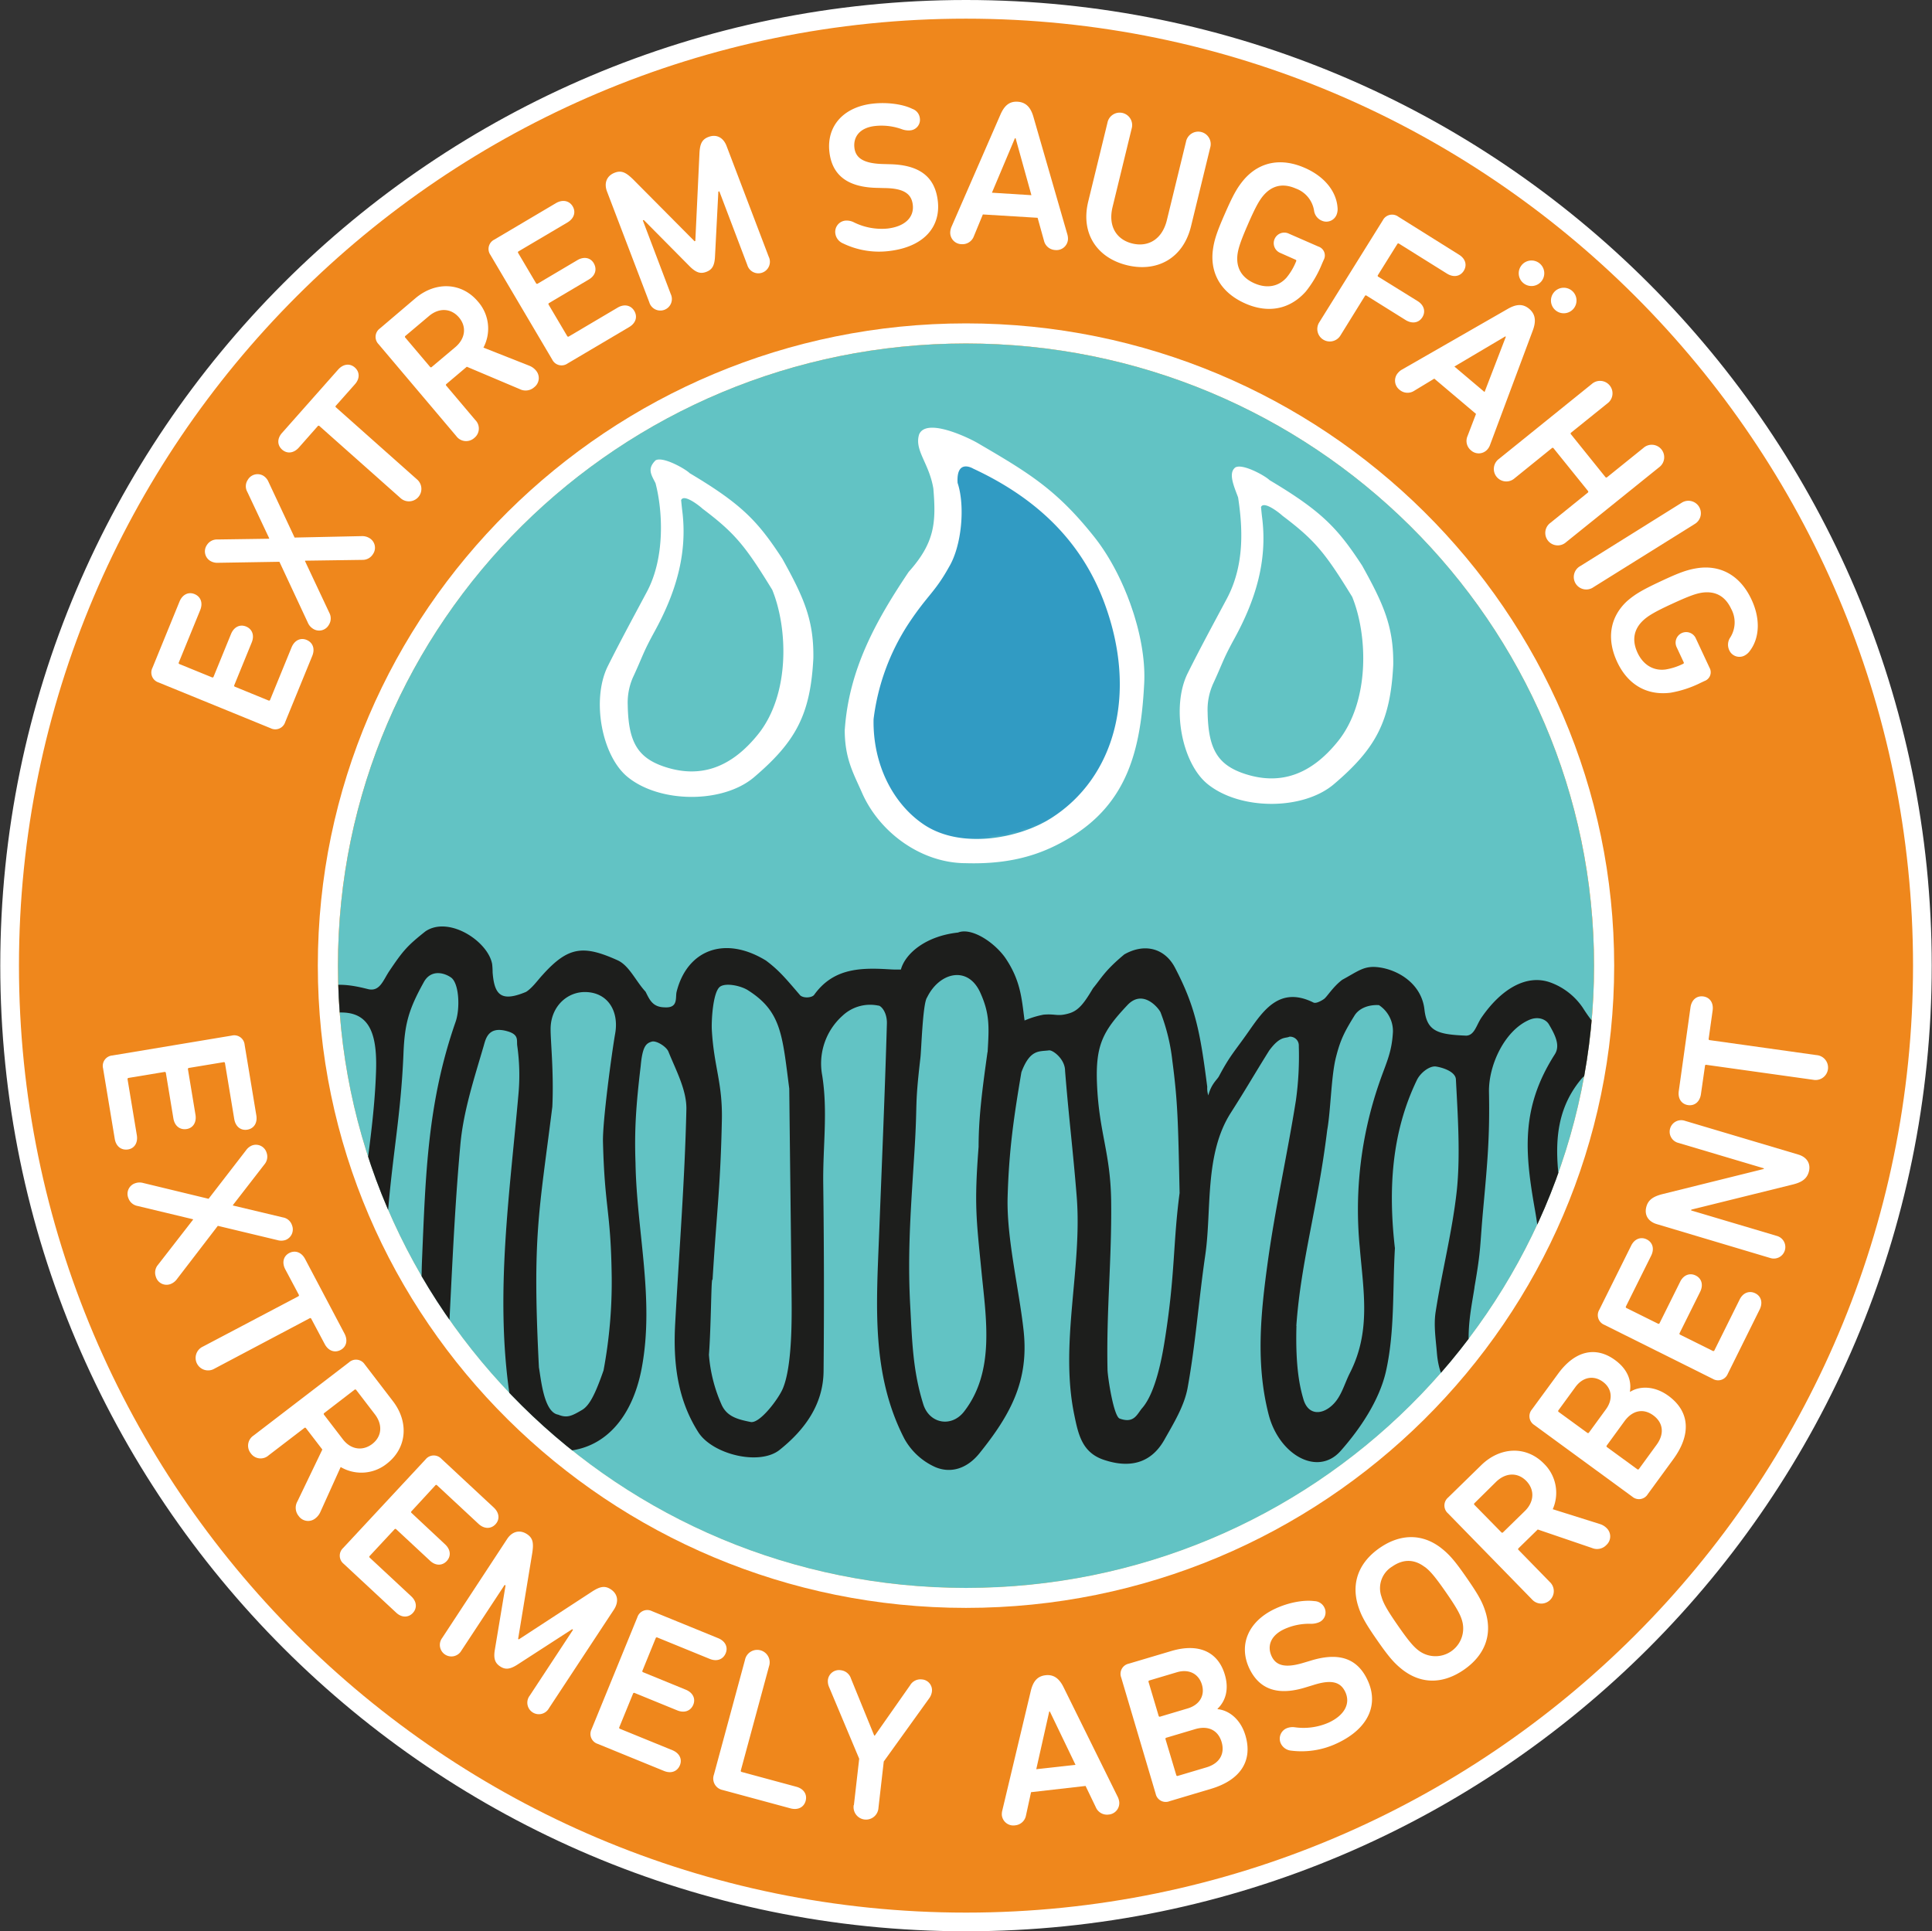 <svg id="Ebene_1" data-name="Ebene 1" xmlns="http://www.w3.org/2000/svg" xmlns:xlink="http://www.w3.org/1999/xlink" viewBox="0 0 576.52 576.37"><rect x="0" y="0" width="576.52" height="576.37" fill="#333333" stroke="none"/><defs><style>.cls-1{clip-path:url(#clip-path);}.cls-2,.cls-7{fill:none;}.cls-3{fill:url(#Unbenannter_Verlauf);}.cls-4{clip-path:url(#clip-path-2);}.cls-5{fill:#fff;}.cls-6{clip-path:url(#clip-path-3);}.cls-11,.cls-7{clip-path:url(#clip-path-5);}.cls-8{clip-path:url(#clip-path-4);}.cls-9{fill:#ef871c;}.cls-10{fill:#9bd0ba;}.cls-12{opacity:0.39;}.cls-13{clip-path:url(#clip-path-8);}.cls-14{mask:url(#mask);}.cls-15{fill:#09afd4;}.cls-16{mask:url(#mask-2);}.cls-17{clip-path:url(#clip-path-11);}.cls-18{fill:#39bcdf;}.cls-19{opacity:0.47;}.cls-20{fill:#2874a4;}.cls-21{mask:url(#mask-3);}.cls-22{clip-path:url(#clip-path-14);}.cls-23{mask:url(#mask-4);}.cls-24{clip-path:url(#clip-path-19);}.cls-25{opacity:0.48;}.cls-26{fill:#1d1e1c;}</style><clipPath id="clip-path"><rect class="cls-2" x="73.85" y="78.51" width="428.81" height="398.39"/></clipPath><linearGradient id="Unbenannter_Verlauf" x1="-488.46" y1="-7.91" x2="-485.46" y2="-7.91" gradientTransform="translate(362.84 61609.37) rotate(89) scale(125.91)" gradientUnits="userSpaceOnUse"><stop offset="0" stop-color="#fff"/><stop offset="0.03" stop-color="#f4f4f4"/><stop offset="0.31" stop-color="#9f9f9f"/><stop offset="0.56" stop-color="#5b5b5b"/><stop offset="0.76" stop-color="#2a2a2a"/><stop offset="0.91" stop-color="#0b0b0b"/><stop offset="1"/></linearGradient><clipPath id="clip-path-2"><path class="cls-2" d="M100.85,288.23c0,102.54,83.91,185.67,187.41,185.67s187.41-83.13,187.41-185.67S391.76,102.51,288.26,102.51,100.85,185.65,100.85,288.23"/></clipPath><clipPath id="clip-path-3"><rect class="cls-7" x="158.69" y="121.42" width="107.98" height="113.97"/></clipPath><clipPath id="clip-path-4"><rect class="cls-7" x="331.75" y="123.5" width="107.97" height="113.97"/></clipPath><clipPath id="clip-path-5"><path class="cls-2" d="M100.85,288.23c0,102.54,83.91,185.67,187.41,185.67s187.41-83.13,187.41-185.67S391.76,102.51,288.26,102.51,100.85,185.65,100.85,288.23"/></clipPath><clipPath id="clip-path-8"><rect class="cls-2" x="73.85" y="78.51" width="428.81" height="398.39"/></clipPath><mask id="mask" x="66.9" y="71.03" width="442.71" height="413.36" maskUnits="userSpaceOnUse"><g id="SVGID"><g class="cls-1"><polygon class="cls-3" points="502.53 71.03 509.62 476.79 73.99 484.39 66.9 78.64 502.53 71.03"/></g></g></mask><mask id="mask-2" x="100.85" y="102.51" width="374.82" height="371.4" maskUnits="userSpaceOnUse"><g id="SVGID-2" data-name="SVGID"><g class="cls-4"><path class="cls-5" d="M254.88,222.26s1.64,28.3,28.64,28.63c31.14.38,45.3-13.07,50.35-33.28s13.64-35.85-16.67-62.72S280.15,128,281.83,136.36s0,28.63-8.42,37-8.42,18.53-13.47,32"/></g></g></mask><clipPath id="clip-path-11"><rect class="cls-2" x="230.68" y="106.43" width="137.97" height="146.96"/></clipPath><mask id="mask-3" x="100.85" y="102.51" width="374.82" height="371.4" maskUnits="userSpaceOnUse"><g id="SVGID-3" data-name="SVGID"><g class="cls-6"><path class="cls-5" d="M184.14,220.57s-5-13.47,6.74-28.63S201,165.06,201,154.89s1.69-13.48,13.48,0,21.89,25.26,23.58,33.68,3.91,28.63-11.79,37.05-30.32,13.48-42.11-5.05"/></g></g></mask><clipPath id="clip-path-14"><rect class="cls-2" x="158.69" y="121.42" width="107.98" height="113.97"/></clipPath><mask id="mask-4" x="100.85" y="102.51" width="374.82" height="371.4" maskUnits="userSpaceOnUse"><g id="SVGID-4" data-name="SVGID"><g class="cls-8"><path class="cls-5" d="M357.19,222.65s-5.05-13.47,6.74-28.63S374,167.14,374,157s1.69-13.48,13.48,0,21.89,25.26,23.58,33.68,3.9,28.63-11.79,37.06-30.31,13.47-42.11-5.06"/></g></g></mask><clipPath id="clip-path-19"><rect class="cls-2" x="331.75" y="123.5" width="107.97" height="113.97"/></clipPath></defs><title>Nobby_Buttons_saugfähig_randlos</title><path class="cls-9" d="M288.26,573.58c157.62,0,285.39-127.75,285.39-285.4S445.88,2.78,288.26,2.78,2.87,130.58,2.87,288.18s127.77,285.4,285.39,285.4"/><path class="cls-5" d="M288.26,576.37C129.36,576.37.08,447.09.08,288.18S129.36,0,288.26,0,576.44,129.28,576.44,288.18,447.16,576.37,288.26,576.37Zm0-570.8C132.43,5.57,5.66,132.35,5.66,288.18S132.43,570.8,288.26,570.8,570.86,444,570.86,288.18,444.09,5.57,288.26,5.57Z"/><path class="cls-5" d="M288.26,479.86c-106.65,0-193.42-86-193.42-191.68S181.61,96.51,288.26,96.51s193.42,86,193.42,191.67S394.91,479.86,288.26,479.86Zm0-377.35c-103.34,0-187.42,83.29-187.42,185.67s84.08,185.68,187.42,185.68,187.42-83.3,187.42-185.68S391.6,102.51,288.26,102.51Z"/><path class="cls-10" d="M288.26,473.91c103.51,0,187.41-83.14,187.41-185.68s-83.9-185.72-187.41-185.72S100.85,185.65,100.85,288.23s83.91,185.68,187.41,185.68"/><g class="cls-11"><g class="cls-12"><g class="cls-13"><g class="cls-14"><g class="cls-13"><path class="cls-15" d="M288.26,473.91c103.51,0,187.41-83.14,187.41-185.68s-83.9-185.72-187.41-185.72S100.85,185.65,100.85,288.23s83.91,185.68,187.41,185.68"/></g></g></g></g></g><g class="cls-11"><g class="cls-16"><g class="cls-17"><path class="cls-18" d="M254.88,222.26s1.64,28.3,28.64,28.63c31.14.38,45.3-13.07,50.35-33.28s13.64-35.85-16.67-62.72S280.15,128,281.83,136.36s0,28.63-8.42,37-8.42,18.53-13.47,32"/></g><g class="cls-17"><g class="cls-19"><rect class="cls-20" x="230.68" y="106.43" width="136.77" height="151.16"/></g></g></g></g><g class="cls-11"><g class="cls-21"><g class="cls-22"><path class="cls-18" d="M184.14,220.57s-5-13.47,6.74-28.63S201,165.06,201,154.89s1.69-13.48,13.48,0,21.89,25.26,23.58,33.68,3.91,28.63-11.79,37.05-30.32,13.48-42.11-5.05"/></g><g class="cls-22"><g class="cls-19"><rect class="cls-20" x="158.7" y="121.42" width="107.97" height="118.05"/></g></g></g></g><g class="cls-11"><path class="cls-5" d="M260.68,214.67c-.26,13.58,5.91,25.4,15.17,31.52,11,7.23,28,4.12,37.61-1.89,19.3-12.13,26.15-37.35,16.07-64.44-7.27-19.56-21.62-31.85-39.11-40-.19-.11-5.1-3-4.67,4.25,2.28,6.8,1.27,18.7-2.55,25.08-4.25,7.65-6.37,8.32-12.05,16.88a66.84,66.84,0,0,0-10.47,28.56m-8.59,3.13c1.25-18.21,9.47-32.78,19.06-47.08,7.8-8.72,8.22-14.67,7.37-24.87-1.27-7.65-5.73-11.37-4.25-16.16,2.13-5.1,14.65.94,17.43,2.55,15.2,8.88,23.58,13.86,34.86,28.07,9,11.34,15.63,29.89,14.87,43.78-1,19.34-4.8,35.46-22.1,45.91-7.47,4.51-16.58,8.07-31.07,7.65-13.43,0-25.85-9.25-31-20.95-2.6-5.92-5.19-10.23-5.19-18.9"/></g><g class="cls-11"><path class="cls-5" d="M188.74,202.47a18.76,18.76,0,0,0-1.42,8c.19,10.87,2.9,15.68,11,18.37,10.78,3.57,19.93.2,27.89-9.69,9.58-11.92,8.92-31.63,4.24-43.11-8.07-13.17-11.13-16.92-20.82-24.23-.33-.36-5.53-4.68-6.38-2.55.08.74.23,2.34.33,3.08,1.66,13-2,24.68-8.18,36-3.76,6.86-3.38,7.07-6.69,14.18m54-6.12c-.85,16.84-5.22,24.91-17.68,35.54-9.28,7.9-28.11,7.82-37.75-.06-7.74-6.32-10.84-23.14-5.9-33.08,3.73-7.46,7.72-14.8,11.65-22.17,5.53-10.34,4.71-24.35,2.58-32.43-1.28-2.55-2.55-4.25,0-6.8,2.12-1.31,8.89,2.51,10.2,3.82,15.73,9.35,20.41,14.46,27.63,25.51,6.38,11.48,9.44,18.28,9.27,29.67"/></g><g class="cls-11"><g class="cls-23"><g class="cls-24"><path class="cls-18" d="M357.19,222.65s-5.05-13.47,6.74-28.63S374,167.14,374,157s1.69-13.48,13.48,0,21.89,25.26,23.58,33.68,3.9,28.63-11.79,37.06-30.31,13.47-42.11-5.06"/></g><g class="cls-24"><g class="cls-25"><rect class="cls-20" x="331.75" y="123.5" width="107.97" height="118.05"/></g></g></g></g><g class="cls-11"><path class="cls-5" d="M361.79,204.55a18.77,18.77,0,0,0-1.43,8c.19,10.87,2.91,15.68,11,18.37,10.78,3.57,19.93.2,27.89-9.69,9.57-11.92,8.92-31.63,4.25-43.11-8.08-13.18-11.14-16.92-20.84-24.23-.32-.36-5.52-4.67-6.37-2.55.08.74.23,2.34.33,3.08,1.66,13-2,24.68-8.18,36-3.76,6.86-3.38,7.08-6.69,14.18m54-6.12c-.85,16.84-5.21,24.92-17.69,35.54-9.27,7.9-28.1,7.82-37.75-.06-7.74-6.32-10.83-23.15-5.88-33.07,3.72-7.47,7.71-14.81,11.64-22.17,5.53-10.34,4.67-21.77,3.39-30.27-1.27-3.4-3-7.26-.85-8.93,2.12-1.31,8.93,2.47,10.24,3.78,15.73,9.36,20.41,14.46,27.63,25.51,6.38,11.48,9.44,18.28,9.27,29.67"/></g><g class="cls-11"><path class="cls-26" d="M440,384.25c-.87,5.47-1.92,10.32-1.74,16.74,0,3.3,1.22,4.39,4.68,6.26,5.83,3.12,8.38-6,10.6-9.73,6.67-11.14,6.75-23.75,4.52-36.31-3.09-17.38-4.27-30.63,5.9-46.55,1.63-2.56.27-5.55-1.79-9-.83-1.39-3.11-2.47-5.85-1.28-7.32,3.17-12.15,13.49-12,21.54.27,13.24-.49,21.31-1.69,34.48-1.1,12-.59,12-2.65,23.82M113.4,388.14c.77,9.45-.88,17.05.47,23.63.63,3,1.09,8.16,6,8.51,4.86-.87,4.87-5.24,5.17-8,1.28-11.82.4-24.81.91-36.69,1.06-25,1.6-46.56,10-70.62,1.37-3.91,1.09-11.38-1.3-13.2-2.18-1.56-6.17-2.52-8.26,1.48-4.51,8.16-5.65,12.37-6,21.37-.76,18-3.13,29.1-4.61,47-.82,9.95-1.23,19.06-2.34,26.44m273.43,7.64c-.35,12.51,1.07,18.44,2.08,21.89,1.46,5,5.8,4.72,9,1.39,2.39-2.45,3.29-6.12,4.86-9.21,6.33-12.42,4.07-24.24,2.95-37.52a115.6,115.6,0,0,1,5.73-48.81c2.08-6.14,3.82-9.06,4.17-15.47a9.29,9.29,0,0,0-4.17-8c-2.95-.18-5.9.86-7.3,3.12-2.93,4.76-4.18,7.07-5.55,12.51-1.43,5.68-1.54,15.91-2.6,21.71-2.79,22.94-7.82,38.92-9.21,58.37M174.89,296.07c-5.62-.19-10.4,4.29-10.58,10.65-.1,3.45,1,13,.51,23.57-4,31.93-6,38.56-4,77.82.63,3.48,1.45,13.36,5.74,14.08,2.62,1.08,4,.44,7.12-1.4,2.27-1.34,4-4.86,6.42-11.81a143.57,143.57,0,0,0,2.44-27.62c-.25-20.23-2.09-20.34-2.61-40.57-.15-6,2.59-26.33,3.65-32.39,1.14-6.55-2.11-12.11-8.69-12.33m177.11,60c-.44-21.42-.56-27.34-2.17-39.52a57.58,57.58,0,0,0-3.48-14.33c-.32-1-5.21-7.39-10-2.17-7.25,7.7-9.47,11.88-9,23.41.61,14.74,4.06,20.46,4.23,35.21.19,17.56-1.47,32.56-1.09,50.12.05,2.21,1.86,14.18,3.69,14.59,4.13,1.47,5.05-1.15,6.52-3,4.34-4.77,6.25-16.42,6.94-20.84,3.07-19.42,2.37-28.47,4.35-43.43M294.71,314c.44-7.38.7-11.42-2.21-17.8-3.71-8.16-12.21-6-15.85,1.47-1.32,1.71-1.72,16-2,18.07-1.74,15-.82,12.28-1.74,27.36-1,16.34-2.18,30.16-1.3,46.47.57,10.45.74,19.44,3.91,29.53,1.82,5.8,8.41,7,12.16,2.17,9.26-11.93,6.58-27.74,5.21-41.69-1.56-15.88-2.21-20-.87-37.35,0-9.12,1.21-17.83,2.65-28.23m-82.12,67.93c-.34.05-.35,13.72-1,22.4a45,45,0,0,0,3.65,14.6c1.54,3.72,4.62,4.62,8.8,5.45,2.73.54,8.34-6.94,9.61-10,2.8-6.66,2.68-20.87,2.6-28-.26-25.26-.42-36.24-.69-61.5-2.08-16-2.31-23-12.33-29.35-2.15-1.37-6.63-2.3-8.34-1.05-2.13,1.57-2.6,10.25-2.43,13,.64,10.92,3.16,15.55,3,26.41-.42,20.53-1.54,27.43-2.78,47.95m203.62-9.48c-.74,12.41,0,25.17-2.73,37.12-2,8.49-7.56,16.85-13.48,23.54-6.89,7.76-18.41,1.11-21.48-10.87-3.89-15.15-2.36-30.24-.3-45.24,2.22-16.21,5.85-32.22,8.42-48.39a95.69,95.69,0,0,0,.88-16.35,2.62,2.62,0,0,0-2.78-2.78c-1.23.59-2.78-.34-6.08,4.17-5.08,8.15-6.31,10.5-11.46,18.59-7.89,12.38-5.63,29-7.59,42.42-1.93,13.19-2.89,26.53-5.27,39.62-1,5.47-4.21,10.66-7,15.61-4.09,7.13-10.55,8.37-18,5.87-6.55-2.19-7.64-7.68-8.85-13.56-4.36-21.29,2.44-43.65.76-64.92-1.11-13.91-2.37-23.72-3.48-37.63,0-3.48-3.64-6.24-4.78-6.09-2.92.4-5.64-.43-8.25,6.52-2.32,13.71-3.71,23.38-4.11,37.23-.35,12.22,3.42,27.57,4.76,39.81,1.64,14.89-3.75,25-13.18,36.71-3.61,4.47-8.4,6.09-13.12,4.12a19.76,19.76,0,0,1-9.25-8.45c-9.93-19.2-8.37-40-7.57-60.69.82-21.14,1.73-42.27,2.34-63.41,0-3.5-1.92-5.28-2.59-5.2a12,12,0,0,0-10.63,3A19.15,19.15,0,0,0,245.36,321c1.71,10.87.16,21.16.3,32.23q.36,28,.1,56c-.1,10-5.69,17.53-13.1,23.46-6,4.82-20,1.37-24.25-5.21-6.38-10-7.56-21.07-6.93-32.52,1.16-21.29,2.86-42.55,3.34-63.85.13-5.73-3.09-11.64-5.35-17.24-.61-1.54-3.68-3.43-5-3-1.65.5-2.75,1.34-3.28,7.25-1.39,11.64-1.91,19.11-1.55,28.95.34,20.43,5.73,40.66,1.84,61.3-2.74,14.54-10.91,23.93-22.75,24.69-10.22.66-15-5.4-16.68-16.91-4.38-30.3.1-60.17,2.71-90.18a62.55,62.55,0,0,0-.41-13.88c-.24-1.74.71-3.52-3.69-4.51-5-1.1-5.73,2.49-6.31,4.51-2.86,9.81-6.15,19.74-7,29.83-2.05,22.5-2.73,45.14-4.07,67.71a39.67,39.67,0,0,1-1.6,9.71c-1.48,4.63-3.75,8.84-9.72,8.74s-11.75-1.94-12.62-8.47c-1.78-13.15-4-26.51-3.34-39.65,1-20.22,5.6-40.29,6.22-60.5.45-14.55-3.91-20.05-18.34-16-3.09.87-6.54.47-9.82.65,2.49-2.24,4.93-4.54,7.48-6.7,5.56-4.72,12-3.81,18.22-2.23,3.59.91,4.54-2.61,6.44-5.42,4.08-6.06,5.34-7.51,10.77-11.82,7-4.69,18.69,3,19.89,9.79a22.58,22.58,0,0,1,.14,2.47c.52,6.78,2.55,8.93,10,5.81,1.88-1.22,3.37-3.38,4.86-5,7.67-8.53,12.15-9.06,22.44-4.42,3.47,1.57,5.45,6.28,8.33,9.36,1.2,2.36,2.07,4.61,5.67,4.68,4.21.28,3.17-2.92,3.61-4.66,3.08-12.28,14.16-16.95,26.66-9.3,4,3,5.91,5.38,10.25,10.42,1.15.92,3.52.65,4.13-.19,5.49-7.65,13.12-8.13,21.49-7.67,2.4.14,2.22.13,4.39.13,1.3-4.78,7.38-10,17.05-11.05,3.88-1.57,10.53,2.63,14,7.4,4.78,6.95,5,12.52,5.86,18.85a27.22,27.22,0,0,1,5.65-1.74c3.72-.33,4.1.65,7.66-.4,2.83-.83,4.5-3.08,7.11-7.48,2.6-3.15,3.48-5.22,9.33-10.1,6.08-3.47,12.1-1.84,15.12,3.93,6.12,11.71,7.55,19.26,9.64,35.59a6.81,6.81,0,0,0,.32,2.55c.87-3.42,2.63-4.69,3.16-5.68,3.36-6.34,4.75-7.5,8.82-13.33,4.47-6.38,9.36-13.69,19.4-8.7.71.36,2.26-.44,3.15-1.07s2.67-3.65,5.45-5.73c4.88-2.64,6.58-4.34,11.07-3.69,5.81.82,12.58,5,13.44,12.55.74,6.59,4,7.47,12.5,7.82,2.46-.13,3-3.15,4.51-5.38,5.81-8.46,13.43-13.14,20.69-10.45a19.89,19.89,0,0,1,9.54,7.48c6,9.44,10.53,11.82,20.66,6.69,2.2-1.12,4.21-2.77,6.53-3.44,1.64-.49,4.77-.32,5.24.59a9.37,9.37,0,0,1,.65,8c-5.92,7.66-13.8,12-28,7.21-1.51-.43-4.28.77-5.4,2.11-9.71,11.48-7.62,25-5.62,38.17,2.7,17.7.69,34.38-8.63,49.78-4.06,6.72-10.23,10.13-18.37,8.15-7.37-1.79-10-7.32-10.58-14.21-.33-4.06-1-8.27-.38-12.24,1.89-12.12,5-24.09,6.32-36.25,1.1-10.5.28-22.6-.27-33.17-.12-2.22-3.69-3.47-5.91-3.82-1.88-.3-4.67,1.81-5.75,4.07-7.63,15.82-8.51,32.79-6.56,50"/></g><path class="cls-5" d="M69.17,309.06A3.11,3.11,0,0,1,73,311.81l3.49,21.06c.38,2.3-.75,3.95-2.68,4.27s-3.53-.88-3.91-3.18l-2.76-16.65a.33.33,0,0,0-.43-.31l-10.31,1.71a.33.33,0,0,0-.31.43l2.24,13.54c.38,2.3-.75,4-2.68,4.28s-3.53-.89-3.91-3.18l-2.24-13.55a.34.34,0,0,0-.44-.31l-10.68,1.77a.34.34,0,0,0-.31.44l2.76,16.65c.38,2.3-.75,4-2.68,4.27s-3.53-.88-3.91-3.18l-3.49-21.06A3.11,3.11,0,0,1,33.51,315Z"/><path class="cls-5" d="M47.14,377.48,57.61,364l0-.12L41,359.9a3.58,3.58,0,0,1-2.69-2.33,3.32,3.32,0,0,1,2-4.43,3.94,3.94,0,0,1,2.37-.1l19.56,4.73,11.19-14.49a4.05,4.05,0,0,1,1.89-1.47A3.33,3.33,0,0,1,79.55,344a3.55,3.55,0,0,1-.64,3.5L69.5,359.65l0,.12,14.94,3.56a3.44,3.44,0,0,1,2.69,2.32,3.37,3.37,0,0,1-2,4.44,4.11,4.11,0,0,1-2.39,0L65,365.84l-12.28,16a4.18,4.18,0,0,1-1.91,1.4A3.32,3.32,0,0,1,46.5,381,3.57,3.57,0,0,1,47.14,377.48Z"/><path class="cls-5" d="M85.14,378.84c-1.09-2.06-.54-4,1.18-4.89s3.63-.28,4.72,1.78L102.8,398c1.08,2.06.54,4-1.19,4.9s-3.63.28-4.72-1.79l-4-7.52a.33.33,0,0,0-.51-.15L64,408.46a3.72,3.72,0,1,1-3.47-6.57l28.46-15a.34.34,0,0,0,.16-.51Z"/><path class="cls-5" d="M88.76,448.06l7.43-15.46-4.87-6.35a.33.33,0,0,0-.53-.06l-10.6,8.12a3.58,3.58,0,0,1-5.35-.58,3.62,3.62,0,0,1,.84-5.32l28.48-21.84a3.11,3.11,0,0,1,4.68.62l8.43,11c4.79,6.25,4.17,14-1.83,18.63a12.15,12.15,0,0,1-13.78,1l-6.09,13.48a4.94,4.94,0,0,1-1.45,1.83,3.43,3.43,0,0,1-5-.7A3.84,3.84,0,0,1,88.76,448.06ZM111,431c3-2.26,3.24-5.82.86-8.92l-5.55-7.24a.35.35,0,0,0-.54-.07l-9,6.93a.34.34,0,0,0-.07.53l5.56,7.25C104.55,432.54,108.06,433.18,111,431Z"/><path class="cls-5" d="M127,435.54a3.12,3.12,0,0,1,4.72-.17l15.63,14.55c1.7,1.59,1.82,3.59.49,5s-3.34,1.45-5.05-.14l-12.35-11.49a.32.32,0,0,0-.53,0L122.81,451a.33.33,0,0,0,0,.53l10,9.36c1.71,1.58,1.82,3.58.49,5s-3.33,1.46-5-.13l-10.05-9.35a.33.33,0,0,0-.53,0l-7.38,7.93a.34.34,0,0,0,0,.54l12.35,11.5c1.71,1.58,1.82,3.58.5,5s-3.34,1.46-5-.13l-15.63-14.54a3.11,3.11,0,0,1-.17-4.72Z"/><path class="cls-5" d="M151.33,459.3c1.52-2.32,3.83-2.83,5.93-1.45,1.84,1.21,2,2.76,1.57,5.63l-4.22,25.65.21.13,21.68-14.15c2.4-1.58,3.9-2,5.74-.81,2.11,1.38,2.49,3.66,1,6l-19.43,29.51a3.44,3.44,0,1,1-5.73-3.77L171,486.39l-.26-.17-16.29,10.54c-2.36,1.53-3.73,1.54-5.2.57s-2.05-2.26-1.58-5l3.19-19.16-.27-.17-12.91,19.62a3.44,3.44,0,1,1-5.74-3.77Z"/><path class="cls-5" d="M190.19,482.66a3.11,3.11,0,0,1,4.36-1.83l19.76,8.07c2.15.88,3,2.71,2.23,4.52s-2.6,2.54-4.76,1.66l-15.62-6.38a.34.34,0,0,0-.5.21l-3.94,9.67a.33.33,0,0,0,.2.49l12.71,5.2c2.16.88,3,2.71,2.24,4.51s-2.61,2.55-4.77,1.67l-12.7-5.19a.34.34,0,0,0-.5.2l-4.09,10a.33.33,0,0,0,.2.49l15.63,6.38c2.16.89,3,2.72,2.23,4.53s-2.6,2.54-4.76,1.65l-19.76-8.07a3.11,3.11,0,0,1-1.83-4.35Z"/><path class="cls-5" d="M222.31,495.37a3.72,3.72,0,1,1,7.17,1.93l-8.41,31.07a.34.34,0,0,0,.27.46l16.29,4.41c2.25.61,3.29,2.32,2.78,4.21s-2.27,2.84-4.52,2.24l-20.25-5.48a3.48,3.48,0,0,1-2.61-4.56Z"/><path class="cls-5" d="M254.81,538.71l1.58-13.83-9-21.43a4.26,4.26,0,0,1-.34-2.07,3.33,3.33,0,0,1,3.89-2.91,3.59,3.59,0,0,1,3,2.49l6.93,17,.19,0,10.52-15a3.56,3.56,0,0,1,3.5-1.75,3.22,3.22,0,0,1,3,3.69,4.28,4.28,0,0,1-.8,1.94l-13.56,18.86-1.58,13.83a3.72,3.72,0,1,1-7.38-.84Z"/><path class="cls-5" d="M299.1,540.29l8.48-35.58c.64-2.73,1.84-4.45,4.4-4.75s4.19,1.11,5.42,3.63l16.18,32.76a4.88,4.88,0,0,1,.4,1.35,3.44,3.44,0,0,1-3.17,3.84,3.61,3.61,0,0,1-3.8-2.16L323.94,533l-16.27,1.86-1.5,6.89a3.61,3.61,0,0,1-3.21,3,3.45,3.45,0,0,1-4-3A4.49,4.49,0,0,1,299.1,540.29Zm21.84-13.59-7.66-15.92-.18,0L309.23,528Z"/><path class="cls-5" d="M334.58,500.66a3.1,3.1,0,0,1,2.24-4.15l12.68-3.77c8.57-2.55,14.09.54,16,7.06,1.27,4.28.28,7.79-2.17,10.16l0,.13c3.38.3,6.88,3,8.31,7.84,2.3,7.72-1.67,13.37-10.24,15.92L349,537.55a3.06,3.06,0,0,1-4.13-2.18Zm19.82,9.21c3.62-1.08,5.21-3.91,4.26-7.11s-3.85-4.77-7.47-3.69L343,501.51a.34.34,0,0,0-.26.47l3,10.08a.33.33,0,0,0,.47.25ZM351.45,530l8.57-2.55c4-1.19,5.54-4.14,4.51-7.58s-3.92-5-7.9-3.82l-8.57,2.55a.33.33,0,0,0-.26.46L351,529.74A.33.33,0,0,0,351.45,530Z"/><path class="cls-5" d="M385.28,522.46a3.79,3.79,0,0,1-3.07-2.12,3.38,3.38,0,0,1,1.59-4.49,4.73,4.73,0,0,1,2.46-.38,18.62,18.62,0,0,0,10.26-1.39c4.8-2.24,6.5-5.74,4.93-9.11-1.31-2.8-3.78-3.93-9.52-2.09l-2.14.65c-8.29,2.62-13.93.81-17-5.64-3.27-7-.29-14,7.64-17.74,4.22-2,8.81-2.72,11.78-2.31a3.4,3.4,0,0,1,3,1.94,3.19,3.19,0,0,1-1.58,4.36,6.28,6.28,0,0,1-2.35.47,17.85,17.85,0,0,0-8.08,1.61c-4.11,1.92-5.12,5.1-3.74,8.07,1.31,2.8,4.05,3.61,9.53,1.95l2.08-.62c8.43-2.62,14-.75,17.05,5.87,3.22,6.9.6,14.24-9.15,18.79A24.75,24.75,0,0,1,385.28,522.46Z"/><path class="cls-5" d="M405.19,479c-2-6.8.41-12.78,6.47-17s12.56-4.42,18.22-.13c2.58,2,4.23,3.89,7.77,9s4.78,7.34,5.71,10.45c2,6.8-.41,12.78-6.52,17s-12.51,4.39-18.17.11c-2.58-2-4.22-3.89-7.77-9S406.12,482.08,405.19,479Zm19.93-11.37c-2.9-2.2-6.19-2.53-9.66-.12a7.56,7.56,0,0,0-3.22,9c.52,1.86,1.6,3.87,4.87,8.58s4.76,6.43,6.32,7.57a8.28,8.28,0,0,0,12.88-8.93c-.52-1.86-1.6-3.87-4.87-8.58S426.68,468.74,425.12,467.6Z"/><path class="cls-5" d="M475.11,462l-16.24-5.54-5.72,5.59a.33.33,0,0,0,0,.53l9.33,9.56a3.72,3.72,0,1,1-5.32,5.19l-25.08-25.69a3.11,3.11,0,0,1,.05-4.72l9.91-9.68c5.64-5.5,13.44-5.81,18.71-.4a12.15,12.15,0,0,1,2.6,13.57l14.11,4.44a4.81,4.81,0,0,1,2,1.23,3.43,3.43,0,0,1-.1,5A3.83,3.83,0,0,1,475.11,462Zm-19.63-20c-2.59-2.66-6.15-2.53-9,.2L440,448.6a.34.34,0,0,0,0,.54l8,8.15a.34.34,0,0,0,.54,0l6.53-6.38C457.82,448.19,458,444.63,455.48,442Z"/><path class="cls-5" d="M457.86,425.29a3.11,3.11,0,0,1-.72-4.66L464.93,410c5.27-7.23,11.53-8.12,17-4.11,3.62,2.63,5,6,4.45,9.4l.1.07c2.87-1.8,7.29-1.77,11.37,1.2,6.51,4.75,6.78,11.64,1.51,18.88l-7.65,10.47a3.06,3.06,0,0,1-4.61.77Zm21.36-4.69c2.22-3.06,1.76-6.27-.94-8.24s-5.94-1.46-8.17,1.59l-5.05,6.92a.34.34,0,0,0,.08.53l8.5,6.2a.34.34,0,0,0,.53-.08Zm9.86,17.79,5.27-7.23c2.44-3.35,1.89-6.64-1-8.76s-6.15-1.6-8.6,1.75l-5.27,7.23a.33.33,0,0,0,.08.52l9,6.57A.34.34,0,0,0,489.08,438.39Z"/><path class="cls-5" d="M478.74,395.38a3.12,3.12,0,0,1-1.51-4.48l9.5-19.11c1-2.09,2.93-2.77,4.67-1.9s2.35,2.78,1.31,4.87l-7.51,15.11a.34.34,0,0,0,.17.51l9.37,4.65a.33.33,0,0,0,.5-.17l6.11-12.29c1-2.09,2.92-2.77,4.67-1.9s2.34,2.78,1.31,4.87l-6.11,12.29a.34.34,0,0,0,.17.51l9.7,4.82a.34.34,0,0,0,.51-.18l7.5-15.11c1-2.09,2.93-2.76,4.68-1.9s2.34,2.79,1.3,4.87L515.58,410a3.11,3.11,0,0,1-4.47,1.51Z"/><path class="cls-5" d="M494.4,365.33c-2.65-.79-3.82-2.84-3.08-5.32.61-2.05,2.21-3,4.9-3.67l30.08-7.47.06-.19-25.59-7.61a3.44,3.44,0,1,1,2-6.58l33.86,10.08c2.65.79,3.82,2.84,3.1,5.26-.63,2.11-2.24,3.08-4.93,3.72L504.7,361l-.07.24,25.59,7.61a3.44,3.44,0,1,1-2,6.58Z"/><path class="cls-5" d="M507.57,326.53c-.33,2.31-1.9,3.55-3.83,3.28s-3.11-1.9-2.78-4.21l3.49-24.94c.32-2.31,1.9-3.55,3.83-3.28s3.1,1.89,2.78,4.2L509.88,310a.33.33,0,0,0,.32.42l31.87,4.47a3.72,3.72,0,1,1-1,7.36l-31.87-4.46a.32.32,0,0,0-.42.32Z"/><path class="cls-5" d="M47.31,203.67a3.11,3.11,0,0,1-1.82-4.36l8.07-19.76c.88-2.16,2.72-3,4.52-2.24s2.54,2.61,1.66,4.77L53.36,197.7a.33.33,0,0,0,.2.49l9.68,3.95a.34.34,0,0,0,.5-.2l5.19-12.71c.88-2.16,2.71-3,4.52-2.24s2.54,2.61,1.66,4.76l-5.19,12.71a.34.34,0,0,0,.2.5l10,4.09a.33.33,0,0,0,.49-.21L87,193.22c.88-2.15,2.71-3,4.52-2.23s2.54,2.6,1.66,4.76l-8.08,19.76a3.1,3.1,0,0,1-4.35,1.82Z"/><path class="cls-5" d="M108.15,167.09l-17.07.24-.07.11,7.27,15.46a3.57,3.57,0,0,1-.13,3.55,3.32,3.32,0,0,1-4.7,1.22,3.93,3.93,0,0,1-1.56-1.78l-8.51-18.23-18.31.3a4.12,4.12,0,0,1-2.32-.56,3.33,3.33,0,0,1-1-4.76A3.55,3.55,0,0,1,64.92,161l15.35-.22.07-.11-6.55-13.89a3.4,3.4,0,0,1,.13-3.54,3.37,3.37,0,0,1,4.7-1.23,4,4,0,0,1,1.52,1.84l7.77,16.58L108,160a4.12,4.12,0,0,1,2.29.62,3.33,3.33,0,0,1,1,4.76A3.6,3.6,0,0,1,108.15,167.09Z"/><path class="cls-5" d="M89.18,133.57c-1.55,1.74-3.54,1.91-5,.61s-1.54-3.3,0-5L100.9,110.3c1.55-1.74,3.55-1.91,5-.61s1.53,3.3,0,5l-5.64,6.36a.32.32,0,0,0,0,.53L124.35,143a3.72,3.72,0,1,1-4.93,5.56L95.36,127.18a.34.34,0,0,0-.54,0Z"/><path class="cls-5" d="M155.1,116.13l-15.8-6.68-6.1,5.16a.33.33,0,0,0,0,.53l8.62,10.2a3.59,3.59,0,0,1-.31,5.38,3.63,3.63,0,0,1-5.36-.58l-23.18-27.42a3.1,3.1,0,0,1,.4-4.7l10.58-9c6-5.08,13.81-4.82,18.69,1a12.16,12.16,0,0,1,1.62,13.72L158,109.17a4.87,4.87,0,0,1,1.9,1.37,3.43,3.43,0,0,1-.46,5A3.86,3.86,0,0,1,155.1,116.13ZM137,94.78c-2.4-2.84-6-3-9-.45l-7,5.9a.34.34,0,0,0-.05.54l7.36,8.69a.33.33,0,0,0,.54.05l7-5.89C138.84,101.1,139.32,97.56,137,94.78Z"/><path class="cls-5" d="M146.34,76.07a3.11,3.11,0,0,1,1.18-4.57l18.37-10.87c2-1.18,4-.73,5,.95s.45,3.61-1.55,4.8L154.76,75a.33.33,0,0,0-.13.51l5.32,9a.34.34,0,0,0,.52.13l11.82-7c2-1.18,4-.73,4.94,1s.46,3.61-1.55,4.79l-11.82,7a.34.34,0,0,0-.13.52l5.51,9.32a.34.34,0,0,0,.52.14l14.53-8.59c2-1.19,4-.73,5,1s.45,3.61-1.56,4.8l-18.37,10.86a3.11,3.11,0,0,1-4.58-1.18Z"/><path class="cls-5" d="M181.15,57.19c-1-2.59-.06-4.76,2.3-5.65,2.06-.79,3.42,0,5.48,2L207.26,72l.23-.09L208.71,46c.12-2.88.64-4.35,2.7-5.13,2.35-.9,4.43.13,5.41,2.72l12.56,33A3.44,3.44,0,1,1,223,79.09l-8.35-22-.29.11-1,19.37c-.14,2.82-.93,3.93-2.58,4.56s-3,.34-5-1.67l-13.67-13.8-.29.11,8.34,22a3.44,3.44,0,1,1-6.41,2.44Z"/><path class="cls-5" d="M251.5,72.61a3.75,3.75,0,0,1-2.24-3,3.37,3.37,0,0,1,2.93-3.76,4.83,4.83,0,0,1,2.46.42,18.65,18.65,0,0,0,10.17,1.94c5.25-.6,8-3.39,7.56-7.08-.35-3.06-2.34-4.93-8.37-5l-2.23-.06c-8.7-.15-13.47-3.66-14.28-10.73-.88-7.69,4.18-13.4,12.87-14.4,4.63-.52,9.22.22,11.9,1.56a3.33,3.33,0,0,1,2.22,2.79,3.16,3.16,0,0,1-2.88,3.62,5.81,5.81,0,0,1-2.37-.3,17.82,17.82,0,0,0-8.17-1c-4.51.52-6.48,3.22-6.11,6.47.35,3.06,2.69,4.7,8.42,4.87l2.16.06c8.83.2,13.48,3.73,14.31,11,.87,7.57-4,13.7-14.65,14.92A24.71,24.71,0,0,1,251.5,72.61Z"/><path class="cls-5" d="M283.89,67.78l14.62-33.52c1.11-2.58,2.59-4.07,5.17-3.9s3.93,1.82,4.7,4.52L318.52,70a4.63,4.63,0,0,1,.17,1.4,3.43,3.43,0,0,1-3.8,3.22,3.61,3.61,0,0,1-3.36-2.79L309.63,65l-16.34-1-2.69,6.52a3.61,3.61,0,0,1-3.68,2.35,3.43,3.43,0,0,1-3.36-3.68A4.83,4.83,0,0,1,283.89,67.78Zm23.89-9.53-4.72-17-.2,0L296,57.51Z"/><path class="cls-5" d="M324.74,60.12l5.73-23.49a3.72,3.72,0,1,1,7.22,1.76L332,61.76c-1.41,5.76,1.18,9.76,5.89,10.91s8.92-1.2,10.32-7l5.7-23.37a3.72,3.72,0,1,1,7.22,1.76L355.39,67.6C353,77.26,345.11,81.3,336.3,79.15S322.38,69.78,324.74,60.12Z"/><path class="cls-5" d="M365.51,63.79c2.5-5.72,3.74-7.92,5.84-10.36,4.72-5.3,11.16-6.33,18-3.33,6.12,2.67,9.42,7.22,9.77,11.77a4.55,4.55,0,0,1-.3,2.27,3.3,3.3,0,0,1-4.46,1.69,3.8,3.8,0,0,1-2.24-3,8.41,8.41,0,0,0-5.45-6.57c-4-1.74-7.14-.79-9.59,2-1.25,1.45-2.37,3.37-4.66,8.62s-2.95,7.37-3.17,9.27c-.37,3.68,1.14,6.68,5.12,8.42,3.64,1.59,7.13,1,9.55-1.73A18.32,18.32,0,0,0,386.77,78a.33.33,0,0,0-.19-.5l-4.5-2a3.15,3.15,0,1,1,2.52-5.77l8.83,3.86a2.79,2.79,0,0,1,1.56,4l-.48,1.09A33,33,0,0,1,389.66,87c-4.75,5.35-11.2,6.58-18,3.6s-10.47-8.43-9.79-15.48C362.23,71.91,363,69.5,365.51,63.79Z"/><path class="cls-5" d="M412.65,65.73a3.11,3.11,0,0,1,4.6-1.07L435.36,76c2,1.23,2.47,3.17,1.43,4.83s-3,2.06-5,.83l-14.31-8.94a.34.34,0,0,0-.52.12l-5.77,9.25a.32.32,0,0,0,.12.51L423,89.84c2,1.24,2.47,3.18,1.44,4.84s-3,2.06-5,.83L407.8,88.24a.33.33,0,0,0-.52.12L400,100.11a3.72,3.72,0,1,1-6.31-3.94Z"/><path class="cls-5" d="M418.13,110.43l31.72-18.2c2.43-1.41,4.5-1.72,6.47-.06s2.06,3.81,1.08,6.44l-12.78,34.22a4.14,4.14,0,0,1-.7,1.22,3.44,3.44,0,0,1-5,.33,3.62,3.62,0,0,1-1-4.24l2.53-6.61L428,113l-6,3.63a3.63,3.63,0,0,1-4.36-.3,3.45,3.45,0,0,1-.51-5A4.8,4.8,0,0,1,418.13,110.43ZM443,117l6.35-16.49-.15-.12-15.2,9Zm11.12-37.93a3.81,3.81,0,1,1,.45,5.41A3.8,3.8,0,0,1,454.11,79.09Zm9.62,8.13a3.81,3.81,0,1,1,.45,5.41A3.79,3.79,0,0,1,463.73,87.22Z"/><path class="cls-5" d="M475,114.6a3.72,3.72,0,1,1,4.66,5.79l-10.84,8.73a.33.33,0,0,0,0,.53l10.22,12.7a.35.35,0,0,0,.54.06l10.83-8.73a3.72,3.72,0,1,1,4.67,5.78l-27.76,22.36a3.72,3.72,0,1,1-4.67-5.78l11.14-9a.34.34,0,0,0,.06-.53l-10.24-12.7a.33.33,0,0,0-.53-.06l-11.13,9a3.72,3.72,0,1,1-4.66-5.79Z"/><path class="cls-5" d="M501.81,150.05a3.72,3.72,0,1,1,3.94,6.31l-30.24,18.87a3.72,3.72,0,1,1-3.93-6.3Z"/><path class="cls-5" d="M495.7,173.42c5.64-2.64,8-3.47,11.23-3.92,7-.86,12.55,2.62,15.72,9.41,2.82,6,2.3,11.64-.44,15.28a4.51,4.51,0,0,1-1.73,1.51A3.31,3.31,0,0,1,516,194a3.83,3.83,0,0,1,.33-3.77,8.41,8.41,0,0,0,.26-8.53c-1.84-3.94-4.85-5.31-8.52-4.85-1.9.26-4,1-9.19,3.39s-7.09,3.58-8.5,4.87c-2.71,2.52-3.56,5.77-1.73,9.7,1.68,3.6,4.71,5.45,8.32,5a18.45,18.45,0,0,0,5.26-1.69.33.33,0,0,0,.18-.5l-2.08-4.45a3.15,3.15,0,1,1,5.71-2.66l4.07,8.72a2.77,2.77,0,0,1-1.45,4l-1.09.51a32.39,32.39,0,0,1-9.09,3c-7.1.89-12.75-2.45-15.9-9.18s-2.29-13.25,2.88-18.1C487.87,177.35,490.05,176.06,495.7,173.42Z"/></svg>